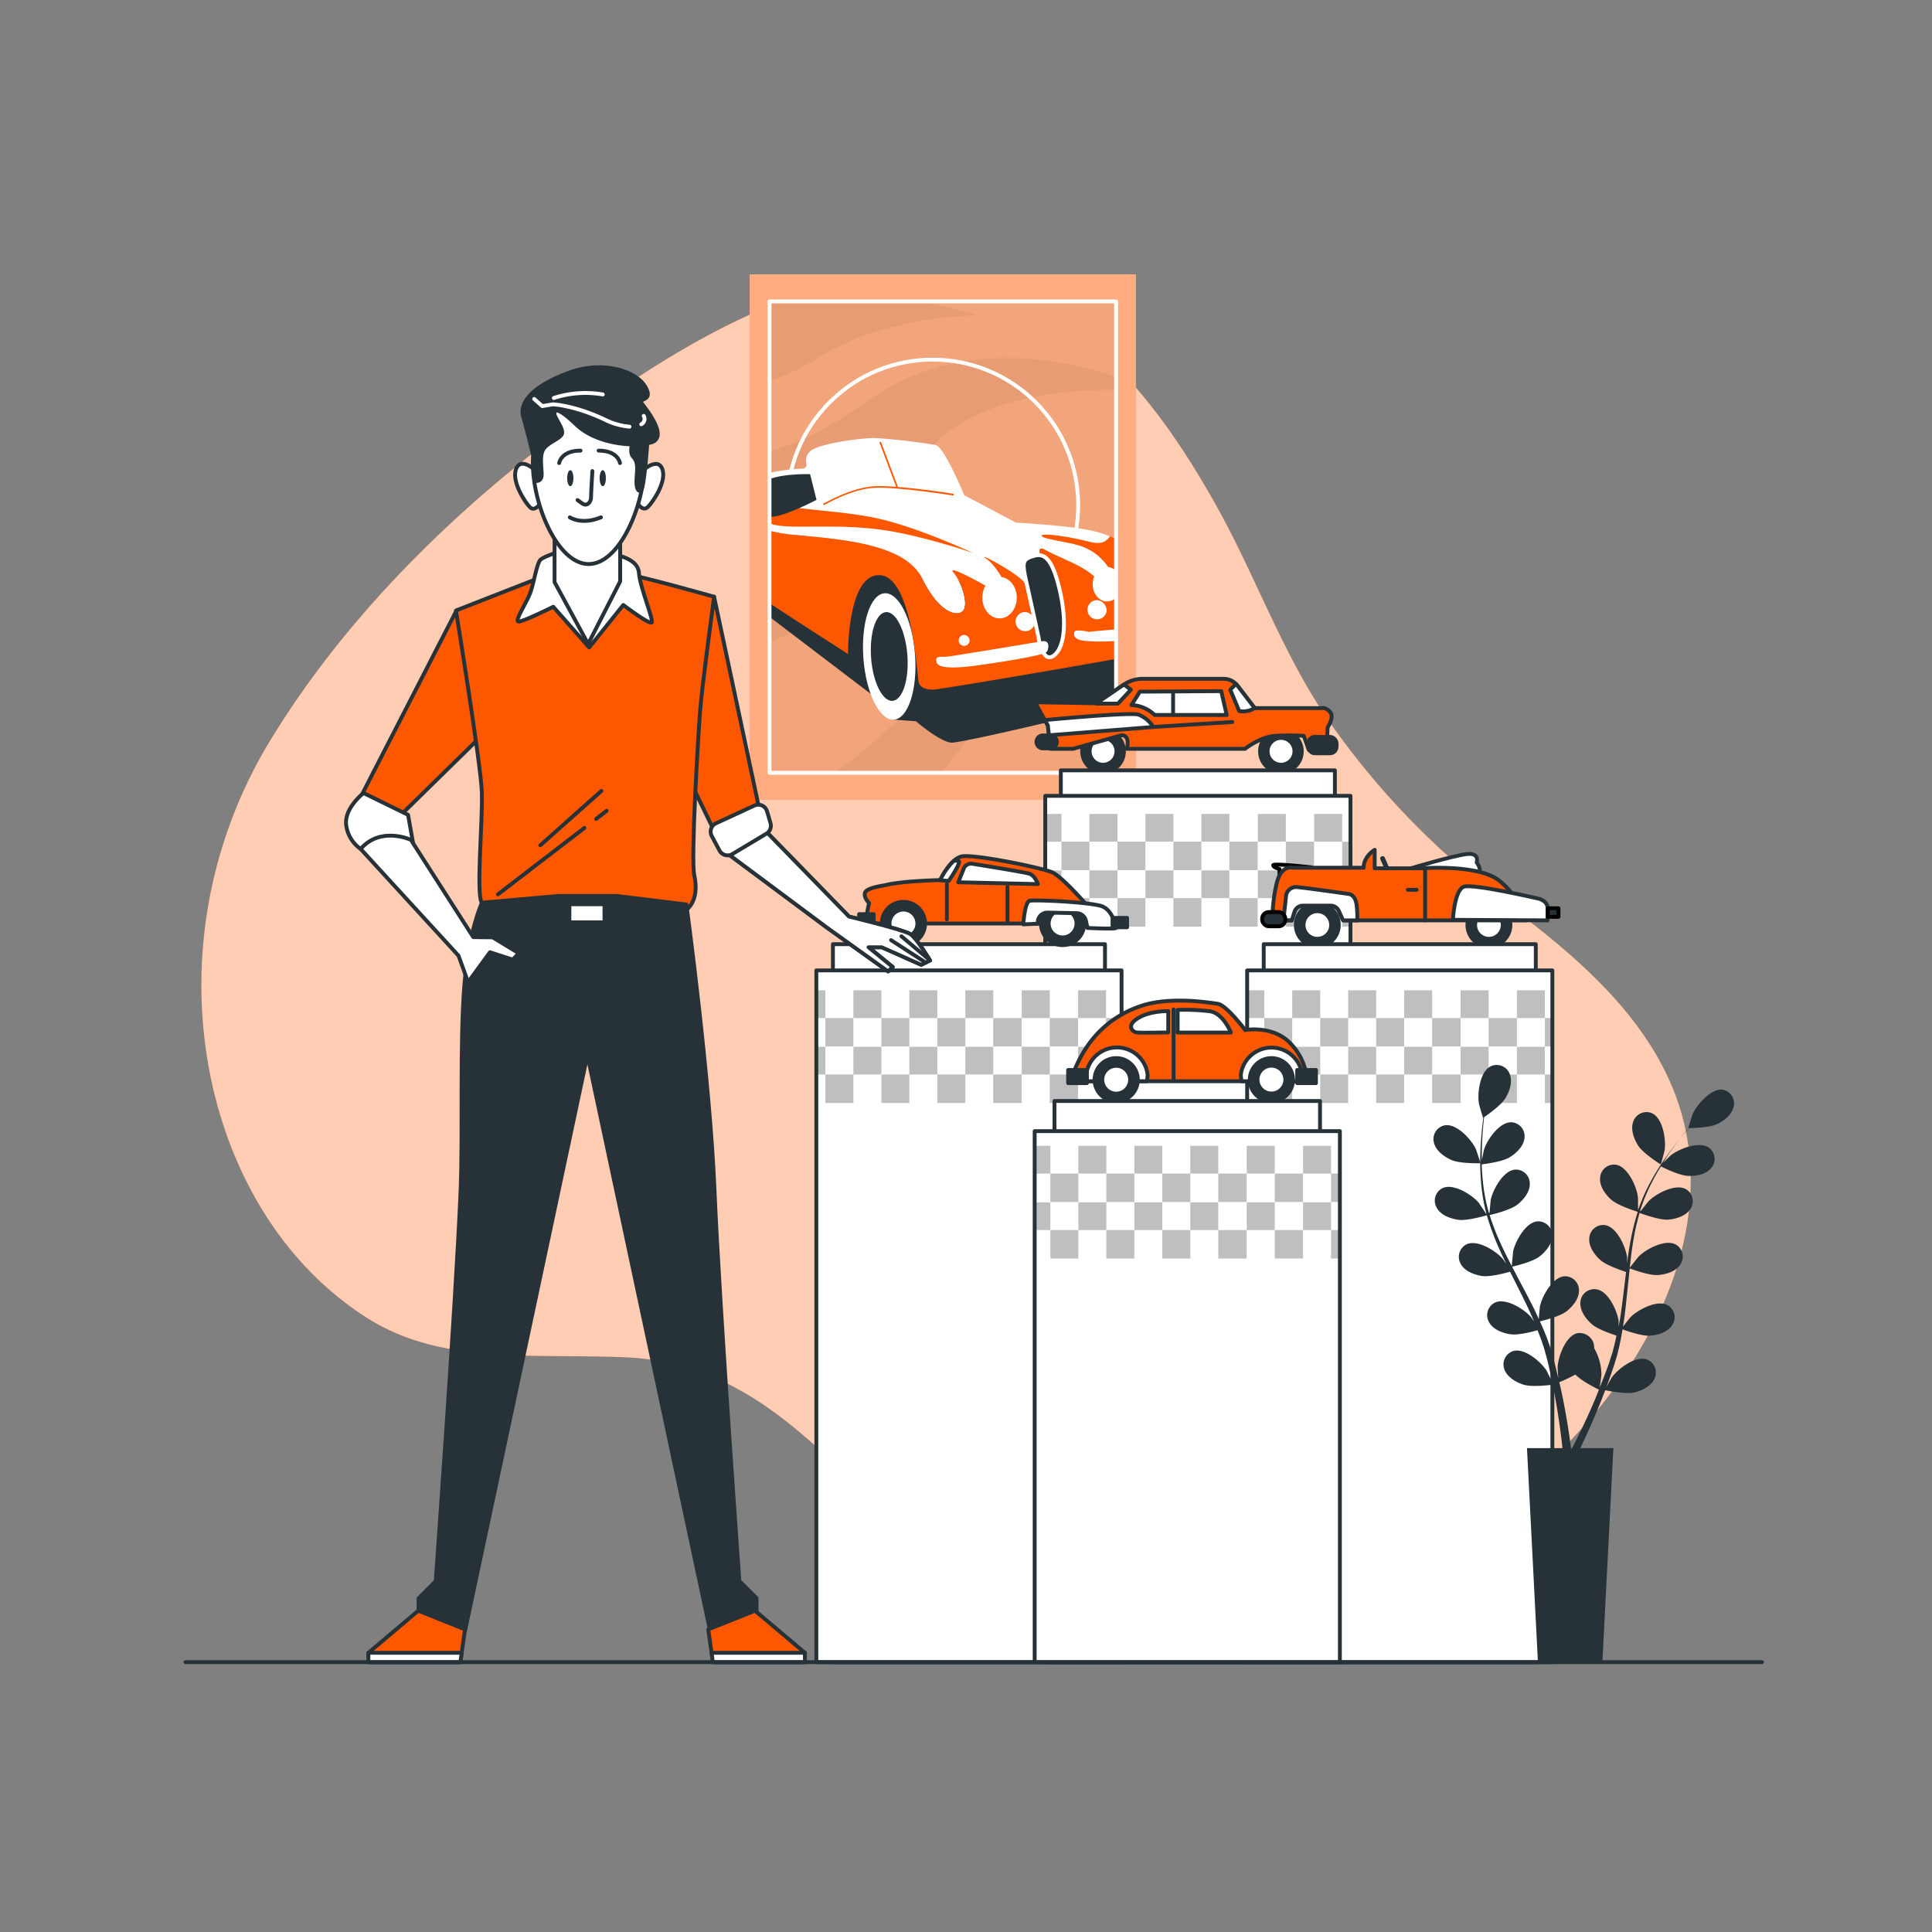<svg xmlns="http://www.w3.org/2000/svg" xmlns:xlink="http://www.w3.org/1999/xlink" viewBox="0 0 500 500"><rect x="0" y="0" width="500" height="500" fill="#808080" stroke="none"/><defs><clipPath id="freepik--clip-path--inject-182"><rect x="199.15" y="78.01" width="89.69" height="121.98" style="fill:none;stroke:#fff;stroke-linecap:round;stroke-linejoin:round"></rect></clipPath><clipPath id="freepik--clip-path-2--inject-182"><rect x="270.51" y="205.97" width="78.99" height="224.2" style="fill:#fff;stroke:#263238;stroke-linecap:round;stroke-linejoin:round"></rect></clipPath><clipPath id="freepik--clip-path-3--inject-182"><rect x="322.76" y="251.14" width="78.99" height="179.02" style="fill:#fff;stroke:#263238;stroke-linecap:round;stroke-linejoin:round"></rect></clipPath><clipPath id="freepik--clip-path-4--inject-182"><rect x="211.27" y="251.14" width="78.99" height="179.02" style="fill:#fff;stroke:#263238;stroke-linecap:round;stroke-linejoin:round"></rect></clipPath><clipPath id="freepik--clip-path-5--inject-182"><rect x="267.77" y="292.74" width="78.99" height="137.42" style="fill:#fff;stroke:#263238;stroke-linecap:round;stroke-linejoin:round"></rect></clipPath></defs><g id="freepik--background-simple--inject-182"><path d="M197,80.13c-19.78,8.47-39.08,21.78-55.3,34.19-28.22,21.59-54,48-71.92,77.57-21.69,35.86-22.12,77.5-8.23,109.1,7.07,16.1,18.13,30.24,33.09,39.86,19.54,12.59,42.91,9.34,67.43,10.43,44.74,2,63.19,46.78,97.69,64.53,45.34,23.33,108.6-1.87,148.07-44.46,20.54-22.17,32.92-49.75,29-75.57-4.15-27.38-26.09-46.3-46.74-61.7a204.81,204.81,0,0,1-46-47.21C331.89,169.34,325,149,314.56,130.48c-17-30.25-41.62-62-84.73-59C219,72.22,207.93,75.43,197,80.13Z" style="fill:#FD5800"></path><path d="M197,80.13c-19.78,8.47-39.08,21.78-55.3,34.19-28.22,21.59-54,48-71.92,77.57-21.69,35.86-22.12,77.5-8.23,109.1,7.07,16.1,18.13,30.24,33.09,39.86,19.54,12.59,42.91,9.34,67.43,10.43,44.74,2,63.19,46.78,97.69,64.53,45.34,23.33,108.6-1.87,148.07-44.46,20.54-22.17,32.92-49.75,29-75.57-4.15-27.38-26.09-46.3-46.74-61.7a204.81,204.81,0,0,1-46-47.21C331.89,169.34,325,149,314.56,130.48c-17-30.25-41.62-62-84.73-59C219,72.22,207.93,75.43,197,80.13Z" style="fill:#fff;opacity:0.7"></path></g><g id="freepik--Picture--inject-182"><rect x="194" y="71" width="100" height="136" style="fill:#FD5800"></rect><rect x="194" y="71" width="100" height="136" style="fill:#fff;opacity:0.5"></rect><rect x="199.15" y="78.01" width="89.69" height="121.98" style="opacity:0.05"></rect><g style="opacity:0.05"><path d="M245.56,111.64c12.69-9.42,31.83-10.86,43.28-10.77V97.54c-14-4.65-40.88-10.11-63,5.4-12.8,9-21.19,12.61-26.65,13.78v49.43C234,153,228,124.65,245.56,111.64Z"></path><path d="M288.84,148.07c-16.08,9.29-42.55,25.74-63,44.18A92.82,92.82,0,0,1,216,200h27.37A113.16,113.16,0,0,0,255,184.35c7.35-11.49,22.45-24.58,33.8-33.52Z"></path><path d="M199.15,98.5a47.43,47.43,0,0,0,12.42-5.83C229,81.6,252.67,81.6,252.67,81.6A131.3,131.3,0,0,0,238.52,78H199.15Z"></path></g><g style="clip-path:url(#freepik--clip-path--inject-182)"><circle cx="241.36" cy="130.74" r="37.67" transform="translate(-21.75 208.96) rotate(-45)" style="fill:none;stroke:#fff;stroke-linecap:round;stroke-linejoin:round"></circle><path d="M187.66,154.6l4.8-.06,37.11,28.25,1.78,3.46,5.69.41s6.09,5.26,9.14,5.54,65.63-14.68,66.46-16.61-65.08-25.48-65.08-25.48L187.75,141Z" style="fill:#263238"></path><path d="M236.81,169.4c.68,9-1.77,16.57-5.46,16.85s-7.22-6.83-7.9-15.86,1.77-16.57,5.46-16.85S236.14,160.37,236.81,169.4Z" style="fill:#fff"></path><path d="M234.83,169.55c.47,6.34-1.25,11.64-3.84,11.83s-5.08-4.79-5.55-11.13,1.25-11.65,3.84-11.84S234.35,163.2,234.83,169.55Z" style="fill:#263238"></path><path d="M292.48,142.41c.16.2.33.4.49.61C292.81,142.81,292.64,142.61,292.48,142.41Z" style="fill:#fff"></path><path d="M295.77,148.58c.11.33.21.67.32,1C296,149.25,295.88,148.91,295.77,148.58Z" style="fill:#fff"></path><path d="M290.73,140.76c.19.14.37.29.55.45C291.1,141.05,290.92,140.9,290.73,140.76Z" style="fill:#fff"></path><path d="M293.06,143.14c.15.19.29.4.44.61C293.35,143.54,293.21,143.33,293.06,143.14Z" style="fill:#fff"></path><path d="M291.87,141.76c-.18-.18-.36-.35-.55-.51C291.51,141.41,291.69,141.58,291.87,141.76Z" style="fill:#fff"></path><path d="M291.94,141.84c.17.17.33.35.49.53C292.27,142.19,292.11,142,291.94,141.84Z" style="fill:#fff"></path><path d="M295,146.48c.12.27.24.56.36.85C295.21,147,295.09,146.75,295,146.48Z" style="fill:#fff"></path><path d="M295.34,147.38c.12.3.24.63.35,1C295.58,148,295.46,147.68,295.34,147.38Z" style="fill:#fff"></path><path d="M294.49,145.45c.14.27.27.54.39.83C294.76,146,294.63,145.72,294.49,145.45Z" style="fill:#fff"></path><path d="M293.53,143.81c.16.22.3.46.45.71C293.83,144.27,293.69,144,293.53,143.81Z" style="fill:#fff"></path><path d="M294.07,144.67l.39.72Z" style="fill:#fff"></path><path d="M288.73,139.47c.23.12.45.24.66.37C289.18,139.71,289,139.59,288.73,139.47Z" style="fill:#fff"></path><path d="M181.53,135.78c.06-.24.12-.47.19-.71C181.65,135.31,181.59,135.54,181.53,135.78Z" style="fill:#fff"></path><path d="M181.37,136.52c0-.24.1-.48.16-.72C181.47,136,181.42,136.28,181.37,136.52Z" style="fill:#fff"></path><path d="M181.24,137.33c0-.23.07-.45.11-.68C181.31,136.88,181.27,137.1,181.24,137.33Z" style="fill:#fff"></path><path d="M290.07,140.27c.21.14.41.29.6.44C290.48,140.56,290.28,140.41,290.07,140.27Z" style="fill:#fff"></path><path d="M181.74,135c.07-.25.15-.49.24-.74C181.89,134.49,181.81,134.73,181.74,135Z" style="fill:#fff"></path><path d="M181.15,138c0-.22,0-.45.08-.68C181.2,137.59,181.18,137.82,181.15,138Z" style="fill:#fff"></path><path d="M289.42,139.86c.21.12.42.25.62.39C289.84,140.11,289.63,140,289.42,139.86Z" style="fill:#fff"></path><path d="M287.31,138.8c.48.2.95.42,1.4.66C288.26,139.22,287.79,139,287.31,138.8Z" style="fill:#fff"></path><path d="M182,134.24c.08-.25.18-.5.27-.75C182.16,133.74,182.06,134,182,134.24Z" style="fill:#fff"></path><path d="M187.15,127.06c1.31-.41,2.54-.26,3.15,1.24,1.66,4.08,2.12,8.92,15.11,10.13s28.87,2.42,33.25,11.33,9.07,10,10.58,8.31-.45-7.55-2.42-9.82,6.35,2.27,8.16,3.33,7.26,6.49,6.65,3.62-3.32-8.46-6.35-10.58,8.16,3.78,9.83,6.2,7.25,5.89,6.65,1.36-5-11.94-1.21-9.82,10.42,4.23,13.3,7.55,6.34,3.78,4.23-.75a13.79,13.79,0,0,0-7.26-7.41c-2.72-1.36-10.58-2.11-11.18-3s6.5,0,12.39,1.51c3.37.86,4.37-.29,5.28-1.44a28.56,28.56,0,0,0-3.92-1.28c-5.74-1.51-20.4-2.27-20.4-2.27l-13.45-7.1s-5.14-12.54-7.4-13a156.73,156.73,0,0,0-15.87-1.82c-3,0-14.81,1.36-16.78,3.63a3.1,3.1,0,0,0-.8,3,1,1,0,0,1-.91,1.29A53.13,53.13,0,0,0,192,124.37c-5.32,2.11-8.24,5.5-9.69,9.08A15.18,15.18,0,0,1,187.15,127.06Z" style="fill:#fff"></path><path d="M181.08,138.88c0-.22,0-.45.06-.68C181.11,138.43,181.1,138.66,181.08,138.88Z" style="fill:#fff"></path><path d="M287.31,138.8c-.91,1.15-1.91,2.3-5.28,1.44-5.89-1.51-13-2.42-12.39-1.51s8.46,1.66,11.18,3a13.79,13.79,0,0,1,7.26,7.41c2.11,4.53-1.36,4.08-4.23.75s-9.52-5.44-13.3-7.55.6,5.29,1.21,9.82-5,1.06-6.65-1.36-12.85-8.31-9.83-6.2,5.75,7.71,6.35,10.58-4.83-2.57-6.65-3.62-10.12-5.6-8.16-3.33,3.93,8.16,2.42,9.82-6.2.61-10.58-8.31-20.25-10.12-33.25-11.33S192,132.38,190.3,128.3c-.61-1.5-1.84-1.65-3.15-1.24a15.63,15.63,0,0,0-6.07,11.82c-.3,5.29,1.51,6.65,2.27,5.9s4.23-5,5.89-3.63,1.52,8.76,2.42,9.82,27.81,18.29,27.81,18.29-.15-21,8.31-20.4,9.52,26.29,10,27.8,2.27,1.82,3.78,1.82,47.6-7.86,50.63-8.62,4.38-4.23,4.38-4.23a33.71,33.71,0,0,0-.45-16C294.25,143.18,291.19,140.42,287.31,138.8Z" style="fill:#FD5800"></path><path d="M190.3,125s3,1.51,5.14,6,3.17,5.29,11.94,5.29,16.62-.3,26.44,1.82a165.28,165.28,0,0,1,18,5s-15.11-7.1-26-9.22-22.22-1.81-26-4.38S195.44,124.83,190.3,125Z" style="fill:#FD5800"></path><path d="M211.31,129.36s-8.31,4.38-11.64,4.38-5.14-5.89-2.42-8.61,12.4-2.42,12.4-2.42Z" style="fill:#263238"></path><rect x="229.76" y="114" width="0.42" height="12.43" transform="translate(-27.61 88.77) rotate(-20.64)" style="fill:#FD5800"></rect><path d="M213.23,130.75l-.22-.36c.08,0,7.22-4.26,13.4-4.56s20.3,1.94,20.44,2l-.06.41c-.14,0-14.26-2.26-20.36-2S213.3,130.71,213.23,130.75Z" style="fill:#FD5800"></path><path d="M190.76,143.79c0,6-1.39,10.81-3.1,10.81s-3.1-4.84-3.1-10.81S186,133,187.66,133,190.76,137.83,190.76,143.79Z" style="fill:#fff"></path><path d="M190,143.79c0,4.52-1.05,8.17-2.34,8.17s-2.35-3.65-2.35-8.17,1.05-8.17,2.35-8.17S190,139.28,190,143.79Z" style="fill:#263238"></path><path d="M263.14,154.67c0,3-2,5.37-4.46,5.37s-4.45-2.4-4.45-5.37,2-5.36,4.45-5.36S263.14,151.71,263.14,154.67Z" style="fill:#fff"></path><path d="M290.19,151.2c0,2.46-1.65,4.46-3.7,4.46s-3.7-2-3.7-4.46,1.65-4.46,3.7-4.46S290.19,148.74,290.19,151.2Z" style="fill:#fff"></path><path d="M286.37,158.3a2.49,2.49,0,1,1-2.45-3A2.74,2.74,0,0,1,286.37,158.3Z" style="fill:#fff"></path><path d="M267.78,161.32a2.49,2.49,0,1,1-2.45-2.94A2.73,2.73,0,0,1,267.78,161.32Z" style="fill:#fff"></path><path d="M265.26,149l3.47,15.71s.91,7.11,3.93,5,3.48-9.22,1.51-17.38-4.08-9.22-6.65-8.46S264.5,145.23,265.26,149Z" style="fill:#263238;stroke:#fff;stroke-linecap:round;stroke-linejoin:round"></path><path d="M269.86,165.93s-22.85,3.81-24.66,4-3.3-.4-2.8,1.51,6.71,1.3,10.32.8,17.64-2.51,18.24-3.61S271.56,165.73,269.86,165.93Z" style="fill:#fff"></path><path d="M281.88,163.53s-3.61-.8-3.81,0-.2,1.3.9,1.9,5.52.71,9,.5,10.93-.5,12.13-2.2-.1-3-1.3-2.71a52.9,52.9,0,0,1-10.43,1.91C283.08,163.33,281.88,163.53,281.88,163.53Z" style="fill:#fff"></path><path d="M250.92,165.83a1.41,1.41,0,1,1-1.41-1.5A1.46,1.46,0,0,1,250.92,165.83Z" style="fill:#fff"></path><path d="M298,157.92c0,.72-.42,1.3-.95,1.3s-.95-.58-.95-1.3.43-1.3.95-1.3S298,157.2,298,157.92Z" style="fill:#fff"></path></g><rect x="199.15" y="78.01" width="89.69" height="121.98" style="fill:none;stroke:#fff;stroke-linecap:round;stroke-linejoin:round"></rect></g><g id="freepik--Toys--inject-182"><path d="M336.9,194.44a5.4,5.4,0,1,0-5.4,5.4A5.4,5.4,0,0,0,336.9,194.44Z" style="fill:#263238;stroke:#263238;stroke-linecap:round;stroke-linejoin:round"></path><path d="M335,194.44a3.47,3.47,0,1,0-3.47,3.47A3.47,3.47,0,0,0,335,194.44Z" style="fill:#fff;stroke:#263238;stroke-linecap:round;stroke-linejoin:round"></path><path d="M290.87,194.44a5.4,5.4,0,1,0-5.4,5.4A5.4,5.4,0,0,0,290.87,194.44Z" style="fill:#263238;stroke:#263238;stroke-linecap:round;stroke-linejoin:round"></path><path d="M288.94,194.44a3.47,3.47,0,1,0-3.47,3.47A3.47,3.47,0,0,0,288.94,194.44Z" style="fill:#fff;stroke:#263238;stroke-linecap:round;stroke-linejoin:round"></path><path d="M283.8,182l-15.95-.26,3.34,6,.65,6.05h5.91l12.35-3.47s2.44-.52,1.54,3.47h30.6s3.86-3.09,7.72-3.35a63.09,63.09,0,0,1,7.46,0l1.28,3.6h4.63l.26-5.78s1.8-2.7.64-4-2.05-1-2.05-1H324.69l-4.46-5.84a4.43,4.43,0,0,0-3.53-1.74h-21a8.48,8.48,0,0,0-4.81,1.48Z" style="fill:#FD5800;stroke:#263238;stroke-linecap:round;stroke-linejoin:round"></path><polygon points="283.7 181.97 283.8 182.1 289.32 182.1 292.67 178.5 290.88 177.15 283.8 181.97 283.7 181.97" style="fill:#fff;stroke:#263238;stroke-linecap:round;stroke-linejoin:round"></polygon><path d="M295,179l-2.18,3.47a9.09,9.09,0,0,1,6,2.57h18.65l-1.42-6.17Z" style="fill:#fff;stroke:#263238;stroke-linecap:round;stroke-linejoin:round"></path><path d="M320.23,177.41c-.1-.13-.21-.26-.32-.38l-.11.05-1.41,1.42L320.7,184a5.35,5.35,0,0,0,4-.77Z" style="fill:#fff;stroke:#263238;stroke-linecap:round;stroke-linejoin:round"></path><path d="M294.6,184.93c-2.32-.65-24.05,1.41-24.05,1.41l-.05.17.69,1.24.27,2.54,27-2.15A7.8,7.8,0,0,0,294.6,184.93Z" style="fill:#fff;stroke:#263238;stroke-linecap:round;stroke-linejoin:round"></path><path d="M271.84,193.67h-1.93a1.67,1.67,0,0,1-1.67-1.67h0a1.66,1.66,0,0,1,1.67-1.67h1.93a1.67,1.67,0,0,1,1.67,1.67h0A1.67,1.67,0,0,1,271.84,193.67Z" style="fill:#263238;stroke:#263238;stroke-linecap:round;stroke-linejoin:round"></path><rect x="338.57" y="190.71" width="7.33" height="4.24" rx="1.69" style="fill:#263238;stroke:#263238;stroke-linecap:round;stroke-linejoin:round"></rect><line x1="303.6" y1="179.14" x2="303.6" y2="184.93" style="fill:none;stroke:#263238;stroke-linecap:round;stroke-linejoin:round"></line><line x1="298.45" y1="188.14" x2="318.9" y2="186.85" style="fill:none;stroke:#263238;stroke-linecap:round;stroke-linejoin:round"></line><rect x="274.54" y="199.37" width="70.93" height="230.8" style="fill:#fff;stroke:#263238;stroke-linecap:round;stroke-linejoin:round"></rect><rect x="270.51" y="205.97" width="78.99" height="224.2" style="fill:#fff"></rect><g style="clip-path:url(#freepik--clip-path-2--inject-182)"><rect x="267.47" y="210.65" width="7.37" height="7.37" style="fill:#bfbfbf"></rect><rect x="267.47" y="217.82" width="7.37" height="7.37" style="fill:#fff"></rect><rect x="274.71" y="210.65" width="7.37" height="7.37" style="fill:#fff"></rect><rect x="274.71" y="217.82" width="7.37" height="7.37" style="fill:#bfbfbf"></rect><rect x="281.95" y="210.65" width="7.37" height="7.37" style="fill:#bfbfbf"></rect><rect x="281.95" y="217.82" width="7.37" height="7.37" style="fill:#fff"></rect><rect x="289.2" y="210.65" width="7.37" height="7.37" style="fill:#fff"></rect><rect x="289.2" y="217.82" width="7.37" height="7.37" style="fill:#bfbfbf"></rect><rect x="296.44" y="210.65" width="7.37" height="7.37" style="fill:#bfbfbf"></rect><rect x="296.44" y="217.82" width="7.37" height="7.37" style="fill:#fff"></rect><rect x="303.68" y="210.65" width="7.37" height="7.37" style="fill:#fff"></rect><rect x="303.68" y="217.82" width="7.37" height="7.37" style="fill:#bfbfbf"></rect><rect x="310.92" y="210.65" width="7.37" height="7.37" style="fill:#bfbfbf"></rect><rect x="310.92" y="217.82" width="7.37" height="7.37" style="fill:#fff"></rect><rect x="318.16" y="210.65" width="7.37" height="7.37" style="fill:#fff"></rect><rect x="318.16" y="217.82" width="7.37" height="7.37" style="fill:#bfbfbf"></rect><rect x="267.47" y="225.26" width="7.37" height="7.37" style="fill:#bfbfbf"></rect><rect x="267.47" y="232.44" width="7.37" height="7.37" style="fill:#fff"></rect><rect x="274.71" y="225.26" width="7.37" height="7.37" style="fill:#fff"></rect><rect x="274.71" y="232.44" width="7.37" height="7.37" style="fill:#bfbfbf"></rect><rect x="281.95" y="225.26" width="7.37" height="7.37" style="fill:#bfbfbf"></rect><rect x="281.95" y="232.44" width="7.37" height="7.37" style="fill:#fff"></rect><rect x="289.2" y="225.26" width="7.37" height="7.37" style="fill:#fff"></rect><rect x="289.2" y="232.44" width="7.37" height="7.37" style="fill:#bfbfbf"></rect><rect x="296.44" y="225.26" width="7.37" height="7.37" style="fill:#bfbfbf"></rect><rect x="296.44" y="232.44" width="7.37" height="7.37" style="fill:#fff"></rect><rect x="303.68" y="225.26" width="7.37" height="7.37" style="fill:#fff"></rect><rect x="303.68" y="232.44" width="7.37" height="7.37" style="fill:#bfbfbf"></rect><rect x="310.92" y="225.26" width="7.37" height="7.37" style="fill:#bfbfbf"></rect><rect x="310.92" y="232.44" width="7.37" height="7.37" style="fill:#fff"></rect><rect x="318.16" y="225.26" width="7.37" height="7.37" style="fill:#fff"></rect><rect x="318.16" y="232.44" width="7.37" height="7.37" style="fill:#bfbfbf"></rect><rect x="325.53" y="210.65" width="7.37" height="7.37" style="fill:#bfbfbf"></rect><rect x="325.53" y="217.82" width="7.37" height="7.37" style="fill:#fff"></rect><rect x="332.77" y="210.65" width="7.37" height="7.37" style="fill:#fff"></rect><rect x="332.77" y="217.82" width="7.37" height="7.37" style="fill:#bfbfbf"></rect><rect x="325.53" y="225.26" width="7.37" height="7.37" style="fill:#bfbfbf"></rect><rect x="325.53" y="232.44" width="7.37" height="7.37" style="fill:#fff"></rect><rect x="332.77" y="225.26" width="7.37" height="7.37" style="fill:#fff"></rect><rect x="332.77" y="232.44" width="7.37" height="7.37" style="fill:#bfbfbf"></rect><rect x="340.11" y="210.65" width="7.37" height="7.37" style="fill:#bfbfbf"></rect><rect x="340.11" y="217.82" width="7.37" height="7.37" style="fill:#fff"></rect><rect x="347.35" y="210.65" width="7.37" height="7.37" style="fill:#fff"></rect><rect x="347.35" y="217.82" width="7.37" height="7.37" style="fill:#bfbfbf"></rect><rect x="340.11" y="225.26" width="7.37" height="7.37" style="fill:#bfbfbf"></rect><rect x="340.11" y="232.44" width="7.37" height="7.37" style="fill:#fff"></rect><rect x="347.35" y="225.26" width="7.37" height="7.37" style="fill:#fff"></rect><rect x="347.35" y="232.44" width="7.37" height="7.37" style="fill:#bfbfbf"></rect></g><rect x="270.51" y="205.97" width="78.99" height="224.2" style="fill:none;stroke:#263238;stroke-linecap:round;stroke-linejoin:round"></rect><path d="M346.48,239.39a5.56,5.56,0,1,0-5.55,5.55A5.55,5.55,0,0,0,346.48,239.39Z" style="fill:#263238;stroke:#263238;stroke-linecap:round;stroke-linejoin:round"></path><path d="M344.5,239.39a3.57,3.57,0,1,0-3.57,3.57A3.57,3.57,0,0,0,344.5,239.39Z" style="fill:#fff;stroke:#263238;stroke-linecap:round;stroke-linejoin:round"></path><path d="M390.89,239.39a5.56,5.56,0,1,0-5.56,5.55A5.56,5.56,0,0,0,390.89,239.39Z" style="fill:#263238;stroke:#263238;stroke-linecap:round;stroke-linejoin:round"></path><path d="M388.9,239.39a3.57,3.57,0,1,0-3.57,3.57A3.57,3.57,0,0,0,388.9,239.39Z" style="fill:#fff;stroke:#263238;stroke-linecap:round;stroke-linejoin:round"></path><path d="M365.14,224.71s11-3.27,14.44-3.68,2.59,2.18,2.59,2.18,1.23,1.5.68,2.86S365.14,224.71,365.14,224.71Z" style="fill:#fff;stroke:#263238;stroke-linecap:round;stroke-linejoin:round"></path><path d="M359.15,225.86a.6.6,0,0,1-.56-.36l-1.37-3.14a.62.62,0,0,1,1.13-.49l1.36,3.14a.6.6,0,0,1-.31.8A.56.56,0,0,1,359.15,225.86Z" style="fill:#263238"></path><path d="M339.31,224.46s-9.8-1.09-9.8-.54,1.63,1,1.63,1v1.5A25.31,25.31,0,0,1,339.31,224.46Z" style="fill:#fff;stroke:#000;stroke-linecap:round;stroke-linejoin:round"></path><path d="M335,236a2.31,2.31,0,0,1,2.2-1.62h7.18a2.31,2.31,0,0,1,2.09,1.33l1.13,2.48H395a21.5,21.5,0,0,0-7.08-10.35c-5.45-4.22-19.75-3.13-19.75-3.13h-12.4v-4.77s-2.86,1.63-2.86,4.63H334.63s-3-.95-4.22,4a40.06,40.06,0,0,0-1.09,9.67h5Z" style="fill:#FD5800;stroke:#263238;stroke-linecap:round;stroke-linejoin:round"></path><path d="M351.11,234.38c-.27-2.73-1.9-3-1.9-3s-10.49-1.5-13.22-1.77a2.66,2.66,0,0,0-3.13,2l-.68,6.27,0,.27h2.14L335,236a2.31,2.31,0,0,1,2.2-1.62h7.18a2.31,2.31,0,0,1,2.09,1.33l1.13,2.48h3.66A27.12,27.12,0,0,0,351.11,234.38Z" style="fill:#fff;stroke:#263238;stroke-linecap:round;stroke-linejoin:round"></path><line x1="368.82" y1="224.98" x2="368.82" y2="238.19" style="fill:none;stroke:#263238;stroke-linecap:round;stroke-linejoin:round"></line><line x1="364.33" y1="230.29" x2="366.64" y2="230.29" style="fill:none;stroke:#263238;stroke-linecap:round;stroke-linejoin:round"></line><path d="M376,238.05s.41-7.76,2.86-8.58,19.48,3.14,19.48,3.14,2.18.54,2.18,2.45v3.13Z" style="fill:#fff;stroke:#263238;stroke-linecap:round;stroke-linejoin:round"></path><rect x="326.65" y="236.04" width="5.99" height="3.68" rx="1.71" style="fill:#263238;stroke:#000;stroke-linecap:round;stroke-linejoin:round"></rect><rect x="400.56" y="235.06" width="2.77" height="2.21" style="fill:#263238;stroke:#000;stroke-linecap:round;stroke-linejoin:round"></rect><rect x="327.05" y="244.35" width="70.41" height="185.82" style="fill:#fff;stroke:#263238;stroke-linecap:round;stroke-linejoin:round"></rect><rect x="322.76" y="251.14" width="78.99" height="179.02" style="fill:#fff"></rect><g style="clip-path:url(#freepik--clip-path-3--inject-182)"><rect x="319.94" y="256.29" width="7.37" height="7.37" style="fill:#bfbfbf"></rect><rect x="319.94" y="263.47" width="7.37" height="7.37" style="fill:#fff"></rect><rect x="327.19" y="256.29" width="7.37" height="7.37" style="fill:#fff"></rect><rect x="327.19" y="263.47" width="7.37" height="7.37" style="fill:#bfbfbf"></rect><rect x="334.43" y="256.29" width="7.37" height="7.37" style="fill:#bfbfbf"></rect><rect x="334.43" y="263.47" width="7.37" height="7.37" style="fill:#fff"></rect><rect x="341.67" y="256.29" width="7.37" height="7.37" style="fill:#fff"></rect><rect x="341.67" y="263.47" width="7.37" height="7.37" style="fill:#bfbfbf"></rect><rect x="348.91" y="256.29" width="7.37" height="7.37" style="fill:#bfbfbf"></rect><rect x="348.91" y="263.47" width="7.37" height="7.37" style="fill:#fff"></rect><rect x="356.15" y="256.29" width="7.37" height="7.37" style="fill:#fff"></rect><rect x="356.15" y="263.47" width="7.37" height="7.37" style="fill:#bfbfbf"></rect><rect x="363.39" y="256.29" width="7.37" height="7.37" style="fill:#bfbfbf"></rect><rect x="363.39" y="263.47" width="7.37" height="7.37" style="fill:#fff"></rect><rect x="370.64" y="256.29" width="7.37" height="7.37" style="fill:#fff"></rect><rect x="370.64" y="263.47" width="7.37" height="7.37" style="fill:#bfbfbf"></rect><rect x="319.94" y="270.91" width="7.37" height="7.37" style="fill:#bfbfbf"></rect><rect x="319.94" y="278.08" width="7.37" height="7.37" style="fill:#fff"></rect><rect x="327.19" y="270.91" width="7.37" height="7.37" style="fill:#fff"></rect><rect x="327.19" y="278.08" width="7.37" height="7.37" style="fill:#bfbfbf"></rect><rect x="334.43" y="270.91" width="7.37" height="7.37" style="fill:#bfbfbf"></rect><rect x="334.43" y="278.08" width="7.37" height="7.37" style="fill:#fff"></rect><rect x="341.67" y="270.91" width="7.37" height="7.37" style="fill:#fff"></rect><rect x="341.67" y="278.08" width="7.37" height="7.37" style="fill:#bfbfbf"></rect><rect x="348.91" y="270.91" width="7.37" height="7.37" style="fill:#bfbfbf"></rect><rect x="348.91" y="278.08" width="7.37" height="7.37" style="fill:#fff"></rect><rect x="356.15" y="270.91" width="7.37" height="7.37" style="fill:#fff"></rect><rect x="356.15" y="278.08" width="7.37" height="7.37" style="fill:#bfbfbf"></rect><rect x="363.39" y="270.91" width="7.37" height="7.37" style="fill:#bfbfbf"></rect><rect x="363.39" y="278.08" width="7.37" height="7.37" style="fill:#fff"></rect><rect x="370.64" y="270.91" width="7.37" height="7.37" style="fill:#fff"></rect><rect x="370.64" y="278.08" width="7.37" height="7.37" style="fill:#bfbfbf"></rect><rect x="378" y="256.29" width="7.37" height="7.37" style="fill:#bfbfbf"></rect><rect x="378" y="263.47" width="7.37" height="7.37" style="fill:#fff"></rect><rect x="385.25" y="256.29" width="7.37" height="7.37" style="fill:#fff"></rect><rect x="385.25" y="263.47" width="7.37" height="7.37" style="fill:#bfbfbf"></rect><rect x="378" y="270.91" width="7.37" height="7.37" style="fill:#bfbfbf"></rect><rect x="378" y="278.08" width="7.37" height="7.37" style="fill:#fff"></rect><rect x="385.25" y="270.91" width="7.37" height="7.37" style="fill:#fff"></rect><rect x="385.25" y="278.08" width="7.37" height="7.37" style="fill:#bfbfbf"></rect><rect x="392.58" y="256.29" width="7.37" height="7.37" style="fill:#bfbfbf"></rect><rect x="392.58" y="263.47" width="7.37" height="7.37" style="fill:#fff"></rect><rect x="399.82" y="256.29" width="7.37" height="7.37" style="fill:#fff"></rect><rect x="399.82" y="263.47" width="7.37" height="7.37" style="fill:#bfbfbf"></rect><rect x="392.58" y="270.91" width="7.37" height="7.37" style="fill:#bfbfbf"></rect><rect x="392.58" y="278.08" width="7.37" height="7.37" style="fill:#fff"></rect><rect x="399.82" y="270.91" width="7.37" height="7.37" style="fill:#fff"></rect><rect x="399.82" y="278.08" width="7.37" height="7.37" style="fill:#bfbfbf"></rect></g><rect x="322.76" y="251.14" width="78.99" height="179.02" style="fill:none;stroke:#263238;stroke-linecap:round;stroke-linejoin:round"></rect><rect x="215.56" y="244.35" width="70.41" height="185.82" style="fill:#fff;stroke:#263238;stroke-linecap:round;stroke-linejoin:round"></rect><rect x="211.27" y="251.14" width="78.99" height="179.02" style="fill:#fff"></rect><g style="clip-path:url(#freepik--clip-path-4--inject-182)"><rect x="206.37" y="256.29" width="7.37" height="7.37" style="fill:#bfbfbf"></rect><rect x="206.37" y="263.47" width="7.37" height="7.37" style="fill:#fff"></rect><rect x="213.61" y="256.29" width="7.37" height="7.37" style="fill:#fff"></rect><rect x="213.61" y="263.47" width="7.37" height="7.37" style="fill:#bfbfbf"></rect><rect x="220.86" y="256.29" width="7.37" height="7.37" style="fill:#bfbfbf"></rect><rect x="220.86" y="263.47" width="7.37" height="7.37" style="fill:#fff"></rect><rect x="228.1" y="256.29" width="7.37" height="7.37" style="fill:#fff"></rect><rect x="228.1" y="263.47" width="7.37" height="7.37" style="fill:#bfbfbf"></rect><rect x="235.34" y="256.29" width="7.37" height="7.37" style="fill:#bfbfbf"></rect><rect x="235.34" y="263.47" width="7.37" height="7.37" style="fill:#fff"></rect><rect x="242.58" y="256.29" width="7.37" height="7.37" style="fill:#fff"></rect><rect x="242.58" y="263.47" width="7.37" height="7.37" style="fill:#bfbfbf"></rect><rect x="249.82" y="256.29" width="7.37" height="7.37" style="fill:#bfbfbf"></rect><rect x="249.82" y="263.47" width="7.37" height="7.37" style="fill:#fff"></rect><rect x="257.06" y="256.29" width="7.37" height="7.37" style="fill:#fff"></rect><rect x="257.06" y="263.47" width="7.37" height="7.37" style="fill:#bfbfbf"></rect><rect x="206.37" y="270.91" width="7.37" height="7.37" style="fill:#bfbfbf"></rect><rect x="206.37" y="278.08" width="7.37" height="7.37" style="fill:#fff"></rect><rect x="213.61" y="270.91" width="7.37" height="7.37" style="fill:#fff"></rect><rect x="213.61" y="278.08" width="7.37" height="7.37" style="fill:#bfbfbf"></rect><rect x="220.86" y="270.91" width="7.37" height="7.37" style="fill:#bfbfbf"></rect><rect x="220.86" y="278.08" width="7.37" height="7.37" style="fill:#fff"></rect><rect x="228.1" y="270.91" width="7.37" height="7.37" style="fill:#fff"></rect><rect x="228.1" y="278.08" width="7.37" height="7.37" style="fill:#bfbfbf"></rect><rect x="235.34" y="270.91" width="7.37" height="7.37" style="fill:#bfbfbf"></rect><rect x="235.34" y="278.08" width="7.37" height="7.37" style="fill:#fff"></rect><rect x="242.58" y="270.91" width="7.37" height="7.37" style="fill:#fff"></rect><rect x="242.58" y="278.08" width="7.37" height="7.37" style="fill:#bfbfbf"></rect><rect x="249.82" y="270.91" width="7.37" height="7.37" style="fill:#bfbfbf"></rect><rect x="249.82" y="278.08" width="7.37" height="7.37" style="fill:#fff"></rect><rect x="257.06" y="270.91" width="7.37" height="7.37" style="fill:#fff"></rect><rect x="257.06" y="278.08" width="7.37" height="7.37" style="fill:#bfbfbf"></rect><rect x="264.43" y="256.29" width="7.37" height="7.37" style="fill:#bfbfbf"></rect><rect x="264.43" y="263.47" width="7.37" height="7.37" style="fill:#fff"></rect><rect x="271.68" y="256.29" width="7.37" height="7.37" style="fill:#fff"></rect><rect x="271.68" y="263.47" width="7.37" height="7.37" style="fill:#bfbfbf"></rect><rect x="264.43" y="270.91" width="7.37" height="7.37" style="fill:#bfbfbf"></rect><rect x="264.43" y="278.08" width="7.37" height="7.37" style="fill:#fff"></rect><rect x="271.68" y="270.91" width="7.37" height="7.37" style="fill:#fff"></rect><rect x="271.68" y="278.08" width="7.37" height="7.37" style="fill:#bfbfbf"></rect><rect x="279.01" y="256.29" width="7.37" height="7.37" style="fill:#bfbfbf"></rect><rect x="279.01" y="263.47" width="7.37" height="7.37" style="fill:#fff"></rect><rect x="286.25" y="256.29" width="7.37" height="7.37" style="fill:#fff"></rect><rect x="286.25" y="263.47" width="7.37" height="7.37" style="fill:#bfbfbf"></rect><rect x="279.01" y="270.91" width="7.37" height="7.37" style="fill:#bfbfbf"></rect><rect x="279.01" y="278.08" width="7.37" height="7.37" style="fill:#fff"></rect><rect x="286.25" y="270.91" width="7.37" height="7.37" style="fill:#fff"></rect><rect x="286.25" y="278.08" width="7.37" height="7.37" style="fill:#bfbfbf"></rect></g><rect x="211.27" y="251.14" width="78.99" height="179.02" style="fill:none;stroke:#263238;stroke-linecap:round;stroke-linejoin:round"></rect><path d="M283,239l-1.87-4.91s-6.2-7.14-8.77-8.31-20.72-4.91-23.64-4.1-5.38,6.09-5.38,6.09-10,.18-14.47,1.36c-1.34.2-4.65.8-5,1.87s.55,2.19,1.05,2.73a25,25,0,0,0-.74,5.27Z" style="fill:#FD5800;stroke:#263238;stroke-linecap:round;stroke-linejoin:round"></path><path d="M280.6,239a5.6,5.6,0,1,0-5.6,5.6A5.6,5.6,0,0,0,280.6,239Z" style="fill:#263238;stroke:#263238;stroke-linecap:round;stroke-linejoin:round"></path><path d="M278.6,239a3.6,3.6,0,1,0-3.6,3.6A3.6,3.6,0,0,0,278.6,239Z" style="fill:#fff;stroke:#263238;stroke-linecap:round;stroke-linejoin:round"></path><path d="M264.83,239.22s.35-5.74,1.64-6.09,15.91.35,18.72,1.41,3.63,5.26,3.63,5.61-7.38,0-7.38,0l-.39-1.82a2.5,2.5,0,0,0-2.39-2l-7.55-.15a2.5,2.5,0,0,0-2.54,2.5v.38Z" style="fill:#fff;stroke:#263238;stroke-linecap:round;stroke-linejoin:round"></path><path d="M239.41,239a5.6,5.6,0,1,0-5.6,5.6A5.6,5.6,0,0,0,239.41,239Z" style="fill:#263238;stroke:#263238;stroke-linecap:round;stroke-linejoin:round"></path><path d="M237.41,239a3.6,3.6,0,1,0-3.6,3.6A3.6,3.6,0,0,0,237.41,239Z" style="fill:#fff;stroke:#263238;stroke-linecap:round;stroke-linejoin:round"></path><path d="M245.52,228s3.39-4.91,2.57-5.15a2.85,2.85,0,0,0-1.28-.05,17.94,17.94,0,0,0-3.51,5Z" style="fill:#fff;stroke:#263238;stroke-linecap:round;stroke-linejoin:round"></path><path d="M249.5,224.59,248,228.33l20.59.47s-.7-2.22-2.22-2.69-14.75-2.57-14.75-2.57A2.07,2.07,0,0,0,249.5,224.59Z" style="fill:#fff;stroke:#263238;stroke-linecap:round;stroke-linejoin:round"></path><line x1="245.05" y1="228.8" x2="245.05" y2="237.93" style="fill:none;stroke:#263238;stroke-linecap:round;stroke-linejoin:round"></line><line x1="260.73" y1="229.5" x2="260.73" y2="238.4" style="fill:none;stroke:#263238;stroke-linecap:round;stroke-linejoin:round"></line><rect x="287.92" y="237.55" width="3.77" height="2.43" style="fill:#263238;stroke:#263238;stroke-linecap:round;stroke-linejoin:round"></rect><rect x="222.33" y="236.58" width="3.77" height="2.43" style="fill:#263238;stroke:#263238;stroke-linecap:round;stroke-linejoin:round"></rect><path d="M278.53,279.82H338.3a15.46,15.46,0,0,0-4.54-10c-4.53-4.53-11.5-3.24-11.5-3.24s-4.86-6.48-7.12-6.8-12.15-1.94-19.6.48-14.58,7.94-18.3,18.95C277.24,279.17,277.24,279.82,278.53,279.82Z" style="fill:#FD5800;stroke:#263238;stroke-linecap:round;stroke-linejoin:round"></path><path d="M297,278.1a8,8,0,0,0-15.88,0,6.93,6.93,0,0,0,.23,1.72h15.42A6.93,6.93,0,0,0,297,278.1Z" style="fill:#fff;stroke:#263238;stroke-linecap:round;stroke-linejoin:round"></path><path d="M337,278.1a8,8,0,0,0-15.87,0,6.93,6.93,0,0,0,.22,1.72h15.43A6.93,6.93,0,0,0,337,278.1Z" style="fill:#fff;stroke:#263238;stroke-linecap:round;stroke-linejoin:round"></path><circle cx="288.87" cy="279.43" r="5.6" style="fill:#263238;stroke:#263238;stroke-linecap:round;stroke-linejoin:round"></circle><path d="M292.47,279.43a3.6,3.6,0,1,0-3.6,3.6A3.6,3.6,0,0,0,292.47,279.43Z" style="fill:#fff;stroke:#263238;stroke-linecap:round;stroke-linejoin:round"></path><circle cx="329.04" cy="279.43" r="5.6" style="fill:#263238;stroke:#263238;stroke-linecap:round;stroke-linejoin:round"></circle><path d="M332.64,279.43A3.6,3.6,0,1,0,329,283,3.6,3.6,0,0,0,332.64,279.43Z" style="fill:#fff;stroke:#263238;stroke-linecap:round;stroke-linejoin:round"></path><rect x="276.43" y="276.91" width="4.86" height="3.4" style="fill:#263238;stroke:#263238;stroke-linecap:round;stroke-linejoin:round"></rect><rect x="335.71" y="276.91" width="4.86" height="3.4" style="fill:#263238;stroke:#263238;stroke-linecap:round;stroke-linejoin:round"></rect><path d="M318.55,267.22c-.54-1.35-2.48-5.06-5.41-5.5a54.22,54.22,0,0,0-8.37-.36v5.86Z" style="fill:#fff;stroke:#263238;stroke-linecap:round;stroke-linejoin:round"></path><path d="M302.34,266.87v-5.19s-4.53-.16-7.77,1.78-1.46,3.57-.49,3.73,8.26,0,8.26,0Z" style="fill:#fff;stroke:#263238;stroke-linecap:round;stroke-linejoin:round"></path><line x1="303.72" y1="261.24" x2="303.72" y2="279.73" style="fill:none;stroke:#263238;stroke-linecap:round;stroke-linejoin:round"></line><rect x="272.9" y="284.94" width="68.72" height="145.23" style="fill:#fff;stroke:#263238;stroke-linecap:round;stroke-linejoin:round"></rect><rect x="267.77" y="292.74" width="78.99" height="137.42" style="fill:#fff"></rect><g style="clip-path:url(#freepik--clip-path-5--inject-182)"><rect x="264.6" y="296.54" width="7.37" height="7.37" style="fill:#bfbfbf"></rect><rect x="264.6" y="303.72" width="7.37" height="7.37" style="fill:#fff"></rect><rect x="271.84" y="296.54" width="7.37" height="7.37" style="fill:#fff"></rect><rect x="271.84" y="303.72" width="7.37" height="7.37" style="fill:#bfbfbf"></rect><rect x="279.08" y="296.54" width="7.37" height="7.37" style="fill:#bfbfbf"></rect><rect x="279.08" y="303.72" width="7.37" height="7.37" style="fill:#fff"></rect><rect x="286.32" y="296.54" width="7.37" height="7.37" style="fill:#fff"></rect><rect x="286.32" y="303.72" width="7.37" height="7.37" style="fill:#bfbfbf"></rect><rect x="293.56" y="296.54" width="7.37" height="7.37" style="fill:#bfbfbf"></rect><rect x="293.56" y="303.72" width="7.37" height="7.37" style="fill:#fff"></rect><rect x="300.8" y="296.54" width="7.37" height="7.37" style="fill:#fff"></rect><rect x="300.8" y="303.72" width="7.37" height="7.37" style="fill:#bfbfbf"></rect><rect x="308.05" y="296.54" width="7.37" height="7.37" style="fill:#bfbfbf"></rect><rect x="308.05" y="303.72" width="7.37" height="7.37" style="fill:#fff"></rect><rect x="315.29" y="296.54" width="7.37" height="7.37" style="fill:#fff"></rect><rect x="315.29" y="303.72" width="7.37" height="7.37" style="fill:#bfbfbf"></rect><rect x="264.6" y="311.16" width="7.37" height="7.37" style="fill:#bfbfbf"></rect><rect x="264.6" y="318.34" width="7.37" height="7.37" style="fill:#fff"></rect><rect x="271.84" y="311.16" width="7.37" height="7.37" style="fill:#fff"></rect><rect x="271.84" y="318.34" width="7.37" height="7.37" style="fill:#bfbfbf"></rect><rect x="279.08" y="311.16" width="7.37" height="7.37" style="fill:#bfbfbf"></rect><rect x="279.08" y="318.34" width="7.37" height="7.37" style="fill:#fff"></rect><rect x="286.32" y="311.16" width="7.37" height="7.37" style="fill:#fff"></rect><rect x="286.32" y="318.34" width="7.37" height="7.37" style="fill:#bfbfbf"></rect><rect x="293.56" y="311.16" width="7.37" height="7.37" style="fill:#bfbfbf"></rect><rect x="293.56" y="318.34" width="7.37" height="7.37" style="fill:#fff"></rect><rect x="300.8" y="311.16" width="7.37" height="7.37" style="fill:#fff"></rect><rect x="300.8" y="318.34" width="7.37" height="7.37" style="fill:#bfbfbf"></rect><rect x="308.05" y="311.16" width="7.37" height="7.37" style="fill:#bfbfbf"></rect><rect x="308.05" y="318.34" width="7.37" height="7.37" style="fill:#fff"></rect><rect x="315.29" y="311.16" width="7.37" height="7.37" style="fill:#fff"></rect><rect x="315.29" y="318.34" width="7.37" height="7.37" style="fill:#bfbfbf"></rect><rect x="322.66" y="296.54" width="7.37" height="7.37" style="fill:#bfbfbf"></rect><rect x="322.66" y="303.72" width="7.37" height="7.37" style="fill:#fff"></rect><rect x="329.9" y="296.54" width="7.37" height="7.37" style="fill:#fff"></rect><rect x="329.9" y="303.72" width="7.37" height="7.37" style="fill:#bfbfbf"></rect><rect x="322.66" y="311.16" width="7.37" height="7.37" style="fill:#bfbfbf"></rect><rect x="322.66" y="318.34" width="7.37" height="7.37" style="fill:#fff"></rect><rect x="329.9" y="311.16" width="7.37" height="7.37" style="fill:#fff"></rect><rect x="329.9" y="318.34" width="7.37" height="7.37" style="fill:#bfbfbf"></rect><rect x="337.23" y="296.54" width="7.37" height="7.37" style="fill:#bfbfbf"></rect><rect x="337.23" y="303.72" width="7.37" height="7.37" style="fill:#fff"></rect><rect x="344.47" y="296.54" width="7.37" height="7.37" style="fill:#fff"></rect><rect x="344.47" y="303.72" width="7.37" height="7.37" style="fill:#bfbfbf"></rect><rect x="337.23" y="311.16" width="7.37" height="7.37" style="fill:#bfbfbf"></rect><rect x="337.23" y="318.34" width="7.37" height="7.37" style="fill:#fff"></rect><rect x="344.47" y="311.16" width="7.37" height="7.37" style="fill:#fff"></rect><rect x="344.47" y="318.34" width="7.37" height="7.37" style="fill:#bfbfbf"></rect></g><rect x="267.77" y="292.74" width="78.99" height="137.42" style="fill:none;stroke:#263238;stroke-linecap:round;stroke-linejoin:round"></rect></g><g id="freepik--Plants--inject-182"><path d="M375.63,300.2c2.19,1,7.54.84,7.55.84s-1.15-3.51-1.25-3.72c-1.18-2.46-4.9-6.52-7.92-6.11a3.62,3.62,0,0,0-2.9,4.53C371.61,297.83,373.76,299.39,375.63,300.2Z" style="fill:#263238"></path><path d="M429.82,301.38s1-3.56,1-3.79c.38-2.7-.48-8.14-3.23-9.46a3.62,3.62,0,0,0-4.92,2.17c-.73,2,.2,4.51,1.31,6.22C425.28,298.53,429.81,301.38,429.82,301.38Z" style="fill:#263238"></path><path d="M445.81,282c-3-.33-6.64,3.83-7.75,6.32-.1.22-1.21,3.75-1.16,3.75H437c-.57.65-1.18,1.36-1.83,2.14-1.19,1.46-2.52,3.12-3.84,5a63.68,63.68,0,0,0-4,6.34,47,47,0,0,0-3.4,7.66l0,.09c0-.89,0-3.39-.05-3.58-.35-2.71-2.61-7.72-5.61-8.28a3.61,3.61,0,0,0-4.17,3.4c-.18,2.15,1.38,4.3,2.9,5.65,1.71,1.53,6.46,3,6.84,3.13a64.29,64.29,0,0,0-2,8.29c-.3,1.64-.54,3.29-.76,5,0-.77,0-1.46,0-1.56-.35-2.7-2.62-7.72-5.62-8.28a3.61,3.61,0,0,0-4.16,3.4c-.18,2.15,1.38,4.3,2.9,5.65s5.56,2.72,6.63,3.07l-.24,1.91c-.36,3.06-.72,6.12-1.15,9.11-.16,1.05-.35,2.08-.53,3.12,0-.69,0-1.27,0-1.36-.35-2.7-2.62-7.72-5.62-8.27A3.6,3.6,0,0,0,409,337c-.18,2.14,1.38,4.29,2.9,5.65s5.17,2.59,6.44,3c-.22,1.05-.44,2.11-.71,3.12-.19.68-.33,1.35-.57,2s-.43,1.35-.64,2c-.46,1.26-.93,2.56-1.41,3.78-.32.85-.65,1.65-1,2.46.16-1,.44-3.1.44-3.27a14,14,0,0,0-1.88-6.83,3.76,3.76,0,0,0-4.46-3.86c-2.95.79-4.82,6-5,8.68,0,.17.09,1.92.18,3-.15-.64-.29-1.26-.45-1.92-.31-1.31-.65-2.6-1-4-.2-.67-.41-1.34-.61-2s-.48-1.37-.71-2.06c-.59-1.6-1.26-3.19-2-4.77,1.15-.28,5.19-1.31,6.81-2.55s3.33-3.27,3.31-5.42a3.61,3.61,0,0,0-3.9-3.7c-3,.33-5.67,5.16-6.22,7.83,0,.17-.21,2.13-.29,3.21-.43-.95-.86-1.9-1.33-2.85-1.36-2.73-2.82-5.45-4.26-8.17l-1.31-2.51c.41-.09,5.24-1.21,7.06-2.61,1.61-1.23,3.32-3.26,3.31-5.42a3.62,3.62,0,0,0-3.9-3.7c-3,.33-5.67,5.17-6.22,7.84,0,.2-.3,3-.33,3.74-.95-1.84-1.89-3.68-2.74-5.54a63.32,63.32,0,0,1-3-7.69c.19,0,5.23-1.19,7.09-2.62,1.62-1.24,3.33-3.26,3.31-5.42a3.61,3.61,0,0,0-3.9-3.7c-3,.33-5.66,5.17-6.22,7.84,0,.17-.23,2.32-.3,3.34l-.17,0a46.46,46.46,0,0,1-1.55-8.15c-.17-1.51-.25-3-.29-4.39,1-.12,5.34-.7,7.16-1.8s3.67-2.89,3.89-5a3.6,3.6,0,0,0-3.47-4.1c-3.05,0-6.2,4.51-7,7.1-.05.14-.35,1.63-.56,2.71,0-.64,0-1.3,0-1.92,0-2.31.15-4.42.29-6.29.09-1.06.2-2,.3-2.92.89-.61,4.42-3.1,5.5-4.88s1.93-4.25,1.14-6.25a3.61,3.61,0,0,0-5-2c-2.72,1.4-3.43,6.86-3,9.54,0,.24,1.06,3.8,1.11,3.77l.05,0c-.12.86-.24,1.79-.34,2.8-.19,1.87-.38,4-.44,6.3a64.06,64.06,0,0,0,.18,7.49,47.21,47.21,0,0,0,1.39,8.26l0,.09c-.48-.75-1.89-2.82-2-3-1.78-2.06-6.44-5-9.25-3.8a3.61,3.61,0,0,0-1.6,5.13c1,1.89,3.52,2.82,5.54,3.11,2.27.33,7-1.05,7.43-1.16a63.94,63.94,0,0,0,2.9,8c.66,1.52,1.37,3,2.1,4.54-.44-.64-.83-1.2-.9-1.28-1.78-2.06-6.44-5-9.25-3.8a3.62,3.62,0,0,0-1.6,5.13c1,1.89,3.52,2.82,5.54,3.12s6.14-.8,7.22-1.11l.86,1.73c1.38,2.75,2.78,5.5,4.06,8.23.45,1,.86,1.93,1.28,2.9-.39-.57-.72-1-.78-1.11-1.78-2.06-6.44-5-9.25-3.8a3.62,3.62,0,0,0-1.6,5.13c1,1.89,3.52,2.82,5.54,3.11s5.74-.69,7-1.05c.39,1,.79,2,1.13,3,.21.68.47,1.32.65,2s.38,1.36.56,2c.32,1.31.65,2.65.92,3.93.2.89.37,1.74.54,2.59-.44-1-1.34-2.83-1.43-3-1.45-2.3-5.61-5.91-8.57-5.16a3.62,3.62,0,0,0-2.36,4.83c.74,2,3.06,3.33,5,3.92,2.15.66,6.89.06,7.48,0,.29,1.42.55,2.8.78,4.11.8,4.53,1.29,8.33,1.6,11,.05.47.1.89.14,1.29h-9.18l2.83,55.3h16.69l2.84-55.3h-8.56l.19-.39c1.17-2.45,2.8-6,4.56-10.26.56-1.36,1.13-2.82,1.7-4.33.58.12,5.27,1.07,7.46.58,2-.45,4.39-1.57,5.28-3.54a3.61,3.61,0,0,0-2-5c-2.89-1-7.31,2.32-8.93,4.51-.09.13-1,1.65-1.51,2.61.23-.61.46-1.21.69-1.85.46-1.26.88-2.52,1.34-3.89.2-.67.41-1.34.61-2s.36-1.4.54-2.11c.4-1.66.71-3.35,1-5.06,1.1.4,5,1.77,7.08,1.63s4.58-.89,5.75-2.7a3.61,3.61,0,0,0-1.21-5.23c-2.72-1.4-7.58,1.18-9.51,3.1-.12.12-1.35,1.65-2,2.51.16-1,.33-2.06.46-3.11.37-3,.66-6.1,1-9.17.09-.93.19-1.87.29-2.81.39.15,5,1.88,7.32,1.72,2-.14,4.58-.89,5.75-2.69a3.61,3.61,0,0,0-1.21-5.24c-2.71-1.4-7.58,1.18-9.51,3.1-.14.15-1.91,2.36-2.33,2.94.21-2.06.45-4.11.77-6.12a62.36,62.36,0,0,1,1.76-8.07c.18.07,5,1.9,7.36,1.74,2-.15,4.58-.89,5.75-2.7a3.62,3.62,0,0,0-1.21-5.24c-2.72-1.39-7.58,1.19-9.51,3.11-.13.12-1.48,1.81-2.1,2.62l-.15-.08a46.82,46.82,0,0,1,3.2-7.65c.69-1.36,1.43-2.62,2.18-3.83.87.43,4.85,2.37,7,2.45s4.65-.38,6-2a3.62,3.62,0,0,0-.64-5.34c-2.54-1.69-7.66.34-9.79,2-.11.09-1.19,1.16-2,1.95.35-.54.69-1.1,1-1.62,1.28-1.92,2.57-3.6,3.72-5.08.66-.84,1.28-1.58,1.86-2.27,1.07,0,5.39-.15,7.28-1s3.95-2.48,4.4-4.58A3.62,3.62,0,0,0,445.81,282Zm-33.6,81.53c-1.84,4.22-3.53,7.67-4.74,10.06-.24.48-.46.91-.67,1.3h-.2c-.06-.46-.13-1-.21-1.55-.37-2.69-.95-6.52-1.85-11.08-.29-1.44-.62-3-1-4.54a39.58,39.58,0,0,0,4.17-2c1.56,1.69,5.57,3.67,6.09,3.92C413.28,361,412.74,362.29,412.21,363.5Z" style="fill:#263238"></path></g><g id="freepik--Character--inject-182"><polygon points="118.07 158.13 92.27 208.35 101.17 213.43 123.72 191.31 118.07 158.13" style="fill:#FD5800;stroke:#263238;stroke-linecap:round;stroke-linejoin:round"></polygon><path d="M184.8,154.43l12.79,60.08,22.13,22.7s14.18,3.4,15.88,4.54,5.11,6.81,5.11,6.81l-2.27,1.13-10.21-4.54h-3.41l6.24,5.11-1.19,1.14L214,240.05l-26.67-19.86-9.08-18.73Z" style="fill:#FD5800;stroke:#263238;stroke-linecap:round;stroke-linejoin:round"></path><path d="M235.6,241.75c-1.7-1.14-15.88-4.54-15.88-4.54l-22.13-22.7-.87-4.07L185.82,217l1.55,3.21L214,240.05l15.83,11.35,1.19-1.14-6.24-5.11h3.41l10.21,4.54,2.27-1.13S237.31,242.88,235.6,241.75Z" style="fill:#fff;stroke:#263238;stroke-linecap:round;stroke-linejoin:round"></path><line x1="230.61" y1="243.31" x2="239.15" y2="248.84" style="fill:none;stroke:#263238;stroke-linecap:round;stroke-linejoin:round"></line><line x1="233.29" y1="242.31" x2="240.71" y2="248.56" style="fill:none;stroke:#263238;stroke-linecap:round;stroke-linejoin:round"></line><path d="M141,149l-23,9s6.45,39.73,6.7,47-1.54,26.57,0,28.63,5.42,2.33,5.42,2.33l47.13-.25s4-2,2.42-9.28c-.9-4,1-35.87,1.53-42.58s3.61-29.41,3.61-29.41-19.09-5.41-24.25-6.19S144.81,146.44,141,149Z" style="fill:#FD5800;stroke:#263238;stroke-linecap:round;stroke-linejoin:round"></path><line x1="154.28" y1="211.93" x2="157" y2="209.84" style="fill:none;stroke:#263238;stroke-linecap:round;stroke-linejoin:round"></line><line x1="128.86" y1="231.46" x2="151.23" y2="214.28" style="fill:none;stroke:#263238;stroke-linecap:round;stroke-linejoin:round"></line><line x1="139.84" y1="218.76" x2="155.63" y2="204.7" style="fill:none;stroke:#263238;stroke-linecap:round;stroke-linejoin:round"></line><path d="M145.57,142.5s-4.77,1.43-5.72,2.38-1.67,6-2.63,8.58-4.05,7.15-3.09,7.39,9.05-3.82,9.05-3.82l9.3,10.54,8.82-11s6.91,5.24,7.38,4.52-3.1-9.29-3.33-12.86-5.49-4.77-8.58-5S145.57,142.5,145.57,142.5Z" style="fill:#fff;stroke:#263238;stroke-linecap:round;stroke-linejoin:round"></path><polygon points="143.52 136.72 143.52 150.66 152.21 166.66 160.5 150.46 160.5 135.91 143.52 136.72" style="fill:#fff;stroke:#263238;stroke-linecap:round;stroke-linejoin:round"></polygon><path d="M139.41,122.53s-4.22-4.54-5.74-1.41,2.08,8.73,3.47,10.14,3-1.4,3-1.4" style="fill:#fff;stroke:#263238;stroke-linecap:round;stroke-linejoin:round"></path><path d="M165.55,122.48s4.33-4.45,5.77-1.29-2.28,8.69-3.7,10.06-2.92-1.47-2.92-1.47" style="fill:#fff;stroke:#263238;stroke-linecap:round;stroke-linejoin:round"></path><path d="M166.8,119.82c0,11-6.47,26.16-14.45,26.16s-14.45-15.16-14.45-26.16,6.47-19.91,14.45-19.91S166.8,108.82,166.8,119.82Z" style="fill:#fff;stroke:#263238;stroke-linecap:round;stroke-linejoin:round"></path><ellipse cx="147.59" cy="123.75" rx="0.81" ry="2.07" style="fill:#263238"></ellipse><ellipse cx="155.99" cy="123.75" rx="0.81" ry="2.07" style="fill:#263238"></ellipse><path d="M144.71,119.84s.46-3.22,5.53-3.22" style="fill:none;stroke:#263238;stroke-linecap:round;stroke-linejoin:round"></path><path d="M160.45,119.84s-.46-3.22-5.53-3.22" style="fill:none;stroke:#263238;stroke-linecap:round;stroke-linejoin:round"></path><path d="M153.31,121.91s-.35,5.59-.35,6.81-1.05,2.45-2.27,1.58l-1.22-.88" style="fill:none;stroke:#263238;stroke-linecap:round;stroke-linejoin:round"></path><path d="M147.47,133.89s3,2.07,8.06,0" style="fill:none;stroke:#263238;stroke-linecap:round;stroke-linejoin:round"></path><path d="M163.73,114.3s-1,2.83.2,4,1,3,.81,5.45.4,3.84,1.21,3,1.62-12.12,1.62-12.93S163.73,114.3,163.73,114.3Z" style="fill:#263238;stroke:#263238;stroke-linecap:round;stroke-linejoin:round"></path><path d="M138.07,118.14l.4,6.26a1.26,1.26,0,0,0,1.62-.81c.4-1.21-.61-5,.4-7.07s4.85-3,5-4.45-2-4-2-5,.61-2,5.66,2.83,14.35,5.86,19.19,4.65-1-8.49-2.22-10.1,3.24-.41.81-4.45-10.91-6.67-19.4-3.64-13.33,7.28-12.12,11.52S138.07,118.14,138.07,118.14Z" style="fill:#263238;stroke:#263238;stroke-linecap:round;stroke-linejoin:round"></path><path d="M143.33,103a26.51,26.51,0,0,1,12.66-.92" style="fill:none;stroke:#fff;stroke-linecap:round;stroke-linejoin:round"></path><path d="M162.9,110.42a17.63,17.63,0,0,1-6.45-1.86c-7.83-3.69-13.35-3.92-13.35-3.92l-2.77.46-2.07-1.84" style="fill:none;stroke:#fff;stroke-linecap:round;stroke-linejoin:round"></path><path d="M166.59,107.63a1.56,1.56,0,0,1-.63,2.17" style="fill:none;stroke:#fff;stroke-linecap:round;stroke-linejoin:round"></path><path d="M191.36,409.18s-5.24-72.21-6.45-101.26-7.27-73.84-7.27-73.84l-18.1-2.21h-15l-19.82,1.75s-3.35,7.11-4.51,21c-1.28,15.28-.4,38.09-1,53.33-1.21,29.05-6.45,101.26-6.45,101.26l-4.44,4.44v3.23l12.1,4.84L151.82,274l.2-.34.2.34,31.47,147.66,12.11-4.84v-3.23Z" style="fill:#263238;stroke:#263238;stroke-linecap:round;stroke-linejoin:round"></path><rect x="147.36" y="234.02" width="9.08" height="4.68" style="fill:#fff;stroke:#263238;stroke-linecap:round;stroke-linejoin:round"></rect><polygon points="108.25 416.85 95.34 427.74 95.34 430.17 119.14 430.17 120.35 421.69 108.25 416.85" style="fill:#FD5800;stroke:#263238;stroke-linecap:round;stroke-linejoin:round"></polygon><polygon points="119.14 430.17 119.49 427.74 95.34 427.74 95.34 430.17 119.14 430.17" style="fill:#fff;stroke:#263238;stroke-linecap:round;stroke-linejoin:round"></polygon><polygon points="195.4 416.85 208.31 427.74 208.31 430.17 184.5 430.17 183.29 421.69 195.4 416.85" style="fill:#FD5800;stroke:#263238;stroke-linecap:round;stroke-linejoin:round"></polygon><polygon points="184.5 430.17 184.16 427.74 208.31 427.74 208.31 430.17 184.5 430.17" style="fill:#fff;stroke:#263238;stroke-linecap:round;stroke-linejoin:round"></polygon><path d="M195.23,208.48l-9.93,4.59a2.38,2.38,0,0,0-1.1,3.29l2,3.74a2.39,2.39,0,0,0,3.34.93l8.8-5.28A2.39,2.39,0,0,0,199.4,213l-.88-3A2.38,2.38,0,0,0,195.23,208.48Z" style="fill:#fff;stroke:#263238;stroke-linecap:round;stroke-linejoin:round"></path><path d="M105.6,210.88l-11.51-5.64s-5,3.87-4.51,8.19a8.85,8.85,0,0,0,3.77,6.28l13.72-.59Z" style="fill:#fff;stroke:#263238;stroke-linecap:round;stroke-linejoin:round"></path><path d="M127.48,242.58l-5-.05-16.14-25.18s-7.83-3.63-13,2.36l25.32,27.61,2.49,6.85,5.65-7.73,5.9,1.9,1.56-1.65Z" style="fill:#fff;stroke:#263238;stroke-linecap:round;stroke-linejoin:round"></path></g><g id="freepik--Ground--inject-182"><line x1="48" y1="430.16" x2="456" y2="430.16" style="fill:none;stroke:#263238;stroke-linecap:round;stroke-linejoin:round"></line></g></svg>